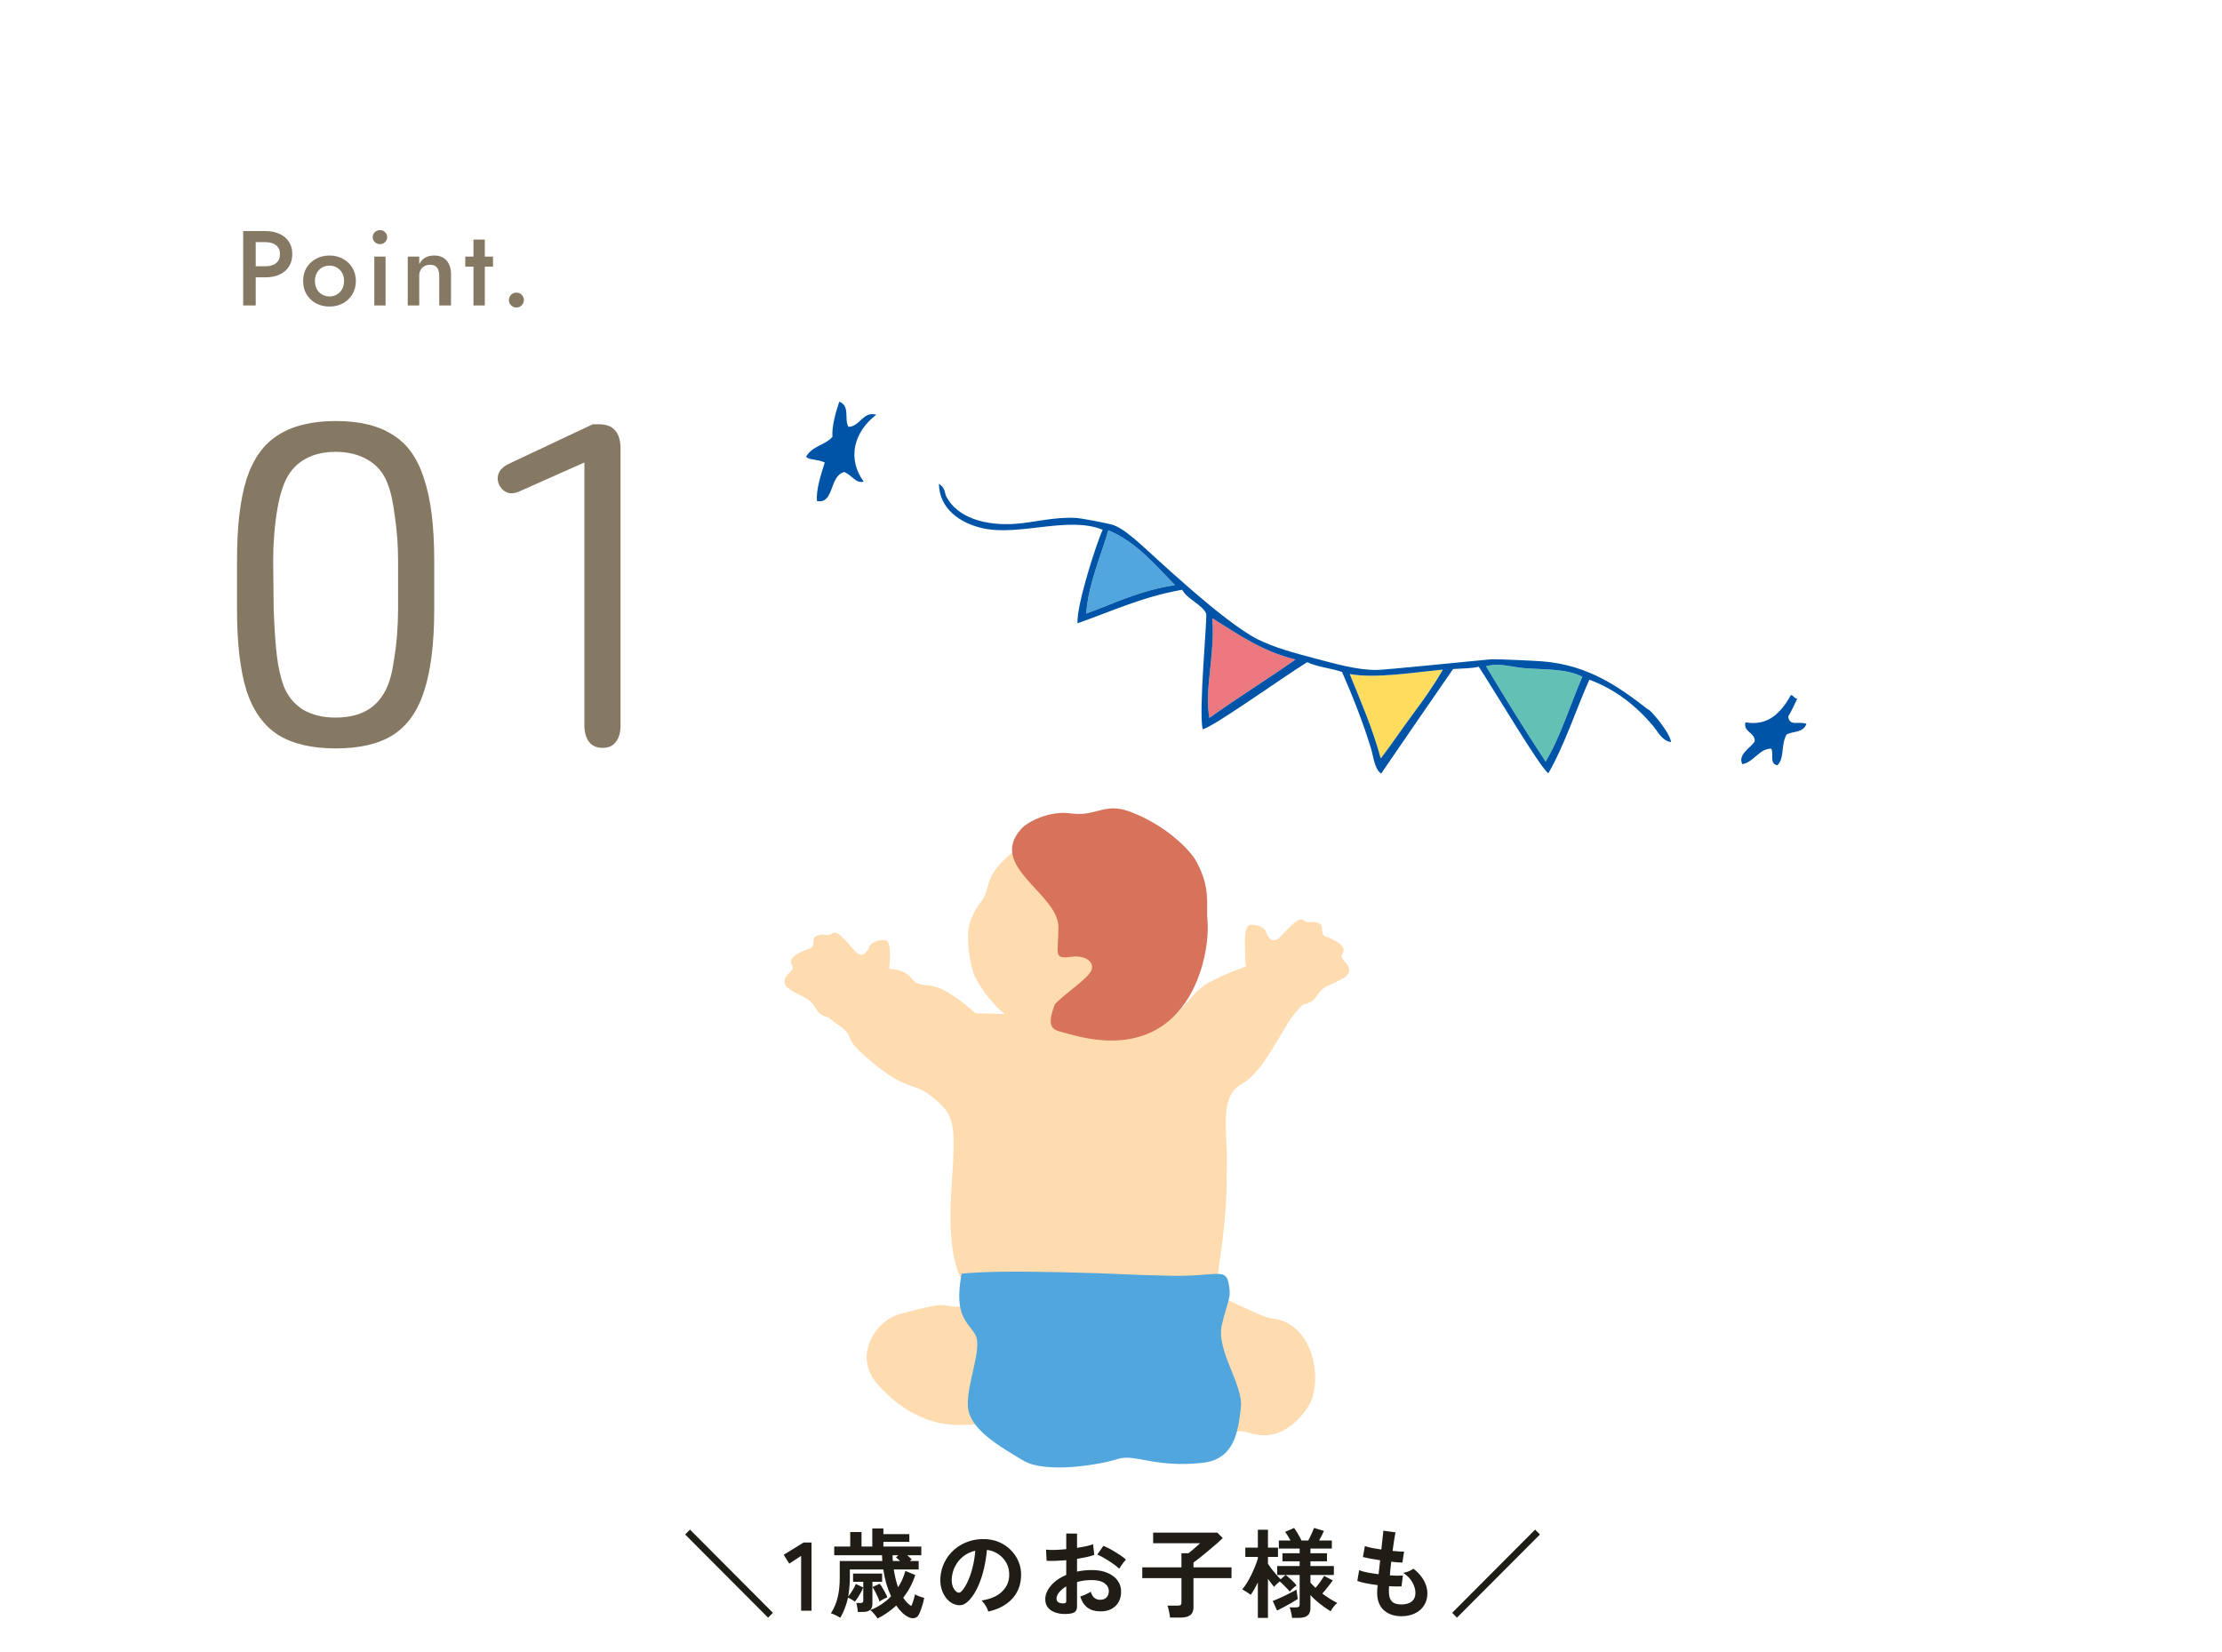 <svg width="320" height="238" viewBox="0 0 320 238" fill="none" xmlns="http://www.w3.org/2000/svg">
<path d="M35.022 33.283H36.829V44H35.022V33.283ZM36.094 34.875V33.283H38.253C39.029 33.283 39.702 33.421 40.274 33.696C40.856 33.962 41.305 34.344 41.621 34.844C41.938 35.334 42.096 35.921 42.096 36.605C42.096 37.289 41.938 37.881 41.621 38.381C41.305 38.881 40.856 39.269 40.274 39.545C39.702 39.81 39.029 39.943 38.253 39.943H36.094V38.35H38.253C38.875 38.35 39.376 38.203 39.753 37.907C40.131 37.611 40.32 37.177 40.32 36.605C40.32 36.033 40.131 35.605 39.753 35.319C39.376 35.023 38.875 34.875 38.253 34.875H36.094ZM43.655 40.479C43.655 39.754 43.818 39.116 44.145 38.565C44.482 38.014 44.936 37.585 45.508 37.279C46.079 36.962 46.727 36.804 47.452 36.804C48.177 36.804 48.82 36.962 49.381 37.279C49.953 37.585 50.407 38.014 50.744 38.565C51.081 39.116 51.249 39.754 51.249 40.479C51.249 41.193 51.081 41.831 50.744 42.392C50.407 42.944 49.953 43.377 49.381 43.694C48.82 44 48.177 44.153 47.452 44.153C46.727 44.153 46.079 44 45.508 43.694C44.936 43.377 44.482 42.944 44.145 42.392C43.818 41.831 43.655 41.193 43.655 40.479ZM45.355 40.479C45.355 40.917 45.446 41.305 45.63 41.642C45.814 41.969 46.064 42.229 46.38 42.423C46.697 42.607 47.054 42.699 47.452 42.699C47.84 42.699 48.192 42.607 48.508 42.423C48.835 42.229 49.09 41.969 49.274 41.642C49.458 41.305 49.55 40.917 49.55 40.479C49.55 40.04 49.458 39.652 49.274 39.315C49.09 38.978 48.835 38.718 48.508 38.534C48.192 38.35 47.84 38.259 47.452 38.259C47.054 38.259 46.697 38.35 46.38 38.534C46.064 38.718 45.814 38.978 45.63 39.315C45.446 39.652 45.355 40.04 45.355 40.479ZM53.675 34.155C53.675 33.87 53.777 33.63 53.982 33.436C54.196 33.242 54.441 33.145 54.717 33.145C55.013 33.145 55.257 33.242 55.451 33.436C55.656 33.63 55.758 33.87 55.758 34.155C55.758 34.431 55.656 34.671 55.451 34.875C55.257 35.069 55.013 35.166 54.717 35.166C54.441 35.166 54.196 35.069 53.982 34.875C53.777 34.671 53.675 34.431 53.675 34.155ZM53.905 36.957H55.528V44H53.905V36.957ZM63.254 39.713C63.254 39.193 63.147 38.8 62.932 38.534C62.718 38.269 62.386 38.136 61.937 38.136C61.631 38.136 61.361 38.203 61.126 38.335C60.891 38.458 60.707 38.641 60.575 38.886C60.442 39.121 60.376 39.397 60.376 39.713V44H58.722V36.957H60.376V38.044C60.6 37.626 60.886 37.315 61.233 37.11C61.59 36.906 62.014 36.804 62.504 36.804C63.3 36.804 63.907 37.049 64.326 37.539C64.744 38.019 64.953 38.682 64.953 39.529V44H63.254V39.713ZM67.004 36.957H71V38.412H67.004V36.957ZM68.183 34.508H69.821V44H68.183V34.508ZM73.288 43.219C73.288 42.923 73.391 42.673 73.595 42.469C73.809 42.255 74.064 42.147 74.36 42.147C74.677 42.147 74.937 42.255 75.141 42.469C75.345 42.673 75.447 42.923 75.447 43.219C75.447 43.505 75.345 43.755 75.141 43.969C74.937 44.184 74.677 44.291 74.36 44.291C74.064 44.291 73.809 44.184 73.595 43.969C73.391 43.755 73.288 43.505 73.288 43.219Z" fill="#867964"/>
<path d="M34.134 80.624C34.134 75.776 34.593 71.897 35.512 68.988C36.481 66.028 38.012 63.91 40.105 62.634C42.197 61.307 44.953 60.644 48.372 60.644C51.792 60.644 54.522 61.307 56.563 62.634C58.656 63.91 60.161 66.028 61.08 68.988C62.05 71.897 62.535 75.801 62.535 80.701V87.82C62.535 92.668 62.05 96.572 61.08 99.532C60.161 102.441 58.656 104.559 56.563 105.886C54.522 107.162 51.792 107.8 48.372 107.8C44.953 107.8 42.197 107.162 40.105 105.886C38.012 104.559 36.481 102.441 35.512 99.532C34.593 96.572 34.134 92.668 34.134 87.82V80.624ZM39.416 87.743C39.518 90.55 39.671 92.796 39.875 94.48C40.079 96.164 40.411 97.619 40.87 98.843C41.432 100.272 42.35 101.395 43.626 102.212C44.953 102.977 46.51 103.36 48.296 103.36C50.337 103.36 51.996 102.926 53.272 102.059C54.599 101.14 55.543 99.787 56.104 98.001C56.359 97.236 56.563 96.292 56.717 95.169C56.921 93.995 57.074 92.77 57.176 91.494C57.278 90.168 57.329 88.917 57.329 87.743V80.701C57.329 78.608 57.176 76.516 56.87 74.423C56.614 72.331 56.257 70.723 55.798 69.601C55.237 68.121 54.292 66.998 52.965 66.232C51.69 65.467 50.133 65.084 48.296 65.084C46.357 65.084 44.723 65.543 43.397 66.462C42.121 67.33 41.202 68.656 40.641 70.443C40.386 71.157 40.156 72.101 39.952 73.275C39.748 74.449 39.594 75.699 39.492 77.026C39.39 78.302 39.339 79.527 39.339 80.701L39.416 87.743ZM84.158 66.615L75.048 70.672C74.538 70.927 74.079 71.055 73.67 71.055C73.16 71.055 72.701 70.851 72.292 70.443C71.884 69.983 71.68 69.473 71.68 68.912C71.68 67.993 72.241 67.279 73.364 66.768L85.383 61.103H86.148C87.322 61.103 88.139 61.41 88.598 62.022C89.108 62.583 89.364 63.451 89.364 64.625V104.508C89.364 105.529 89.134 106.32 88.674 106.881C88.266 107.443 87.628 107.723 86.761 107.723C85.944 107.723 85.306 107.443 84.847 106.881C84.388 106.269 84.158 105.478 84.158 104.508V66.615Z" fill="#867964"/>
<path d="M110.614 233.008L98.672 221.024L99.372 220.324L111.314 232.308L110.614 233.008ZM115.374 232V224.104L113.666 225.224L112.868 223.95L115.724 222.186H116.872V232H115.374ZM126.381 233.12C126.259 232.924 126.091 232.7 125.877 232.448C125.662 232.196 125.475 232.019 125.317 231.916C125.905 231.692 126.451 231.412 126.955 231.076C127.459 230.74 127.916 230.357 128.327 229.928C128.065 229.368 127.837 228.761 127.641 228.108C127.454 227.455 127.309 226.773 127.207 226.064H122.391V227.212C122.391 227.716 122.367 228.197 122.321 228.654C122.283 229.102 122.227 229.541 122.153 229.97C122.367 229.699 122.577 229.396 122.783 229.06C122.997 228.715 123.151 228.411 123.245 228.15L124.309 228.654C124.243 228.85 124.141 229.079 124.001 229.34C123.861 229.601 123.711 229.853 123.553 230.096C123.394 230.339 123.245 230.539 123.105 230.698C123.002 230.605 122.848 230.502 122.643 230.39C122.437 230.269 122.265 230.18 122.125 230.124C122.013 230.647 121.863 231.146 121.677 231.622C121.499 232.098 121.28 232.565 121.019 233.022C120.925 232.957 120.79 232.877 120.613 232.784C120.435 232.7 120.258 232.616 120.081 232.532C119.903 232.457 119.763 232.411 119.661 232.392C120.127 231.645 120.454 230.871 120.641 230.068C120.837 229.256 120.935 228.327 120.935 227.282V224.846H127.067C127.057 224.715 127.048 224.58 127.039 224.44C127.039 224.3 127.034 224.16 127.025 224.02H120.137V222.76H122.447V220.674H124.071V222.76H125.625V220.156H127.221V220.968H130.959V222.088H127.221V222.76H132.681V224.02H130.665C130.767 224.113 130.87 224.207 130.973 224.3C131.085 224.393 131.192 224.491 131.295 224.594L131.043 224.846H132.303V226.064H128.719C128.859 227.007 129.064 227.861 129.335 228.626C129.577 228.262 129.783 227.884 129.951 227.492C130.128 227.091 130.273 226.685 130.385 226.274L131.813 226.862C131.617 227.459 131.374 228.033 131.085 228.584C130.795 229.125 130.459 229.643 130.077 230.138C130.422 230.67 130.809 231.067 131.239 231.328C131.295 231.235 131.355 231.09 131.421 230.894C131.495 230.689 131.565 230.474 131.631 230.25C131.696 230.017 131.743 229.816 131.771 229.648C131.929 229.741 132.144 229.839 132.415 229.942C132.695 230.045 132.923 230.115 133.101 230.152C132.998 230.684 132.867 231.174 132.709 231.622C132.559 232.061 132.415 232.401 132.275 232.644C132.135 232.877 131.939 233.017 131.687 233.064C131.444 233.12 131.178 233.083 130.889 232.952C130.553 232.793 130.231 232.569 129.923 232.28C129.624 231.991 129.339 231.65 129.069 231.258C128.686 231.622 128.271 231.958 127.823 232.266C127.384 232.583 126.903 232.868 126.381 233.12ZM123.539 232.182C123.529 231.995 123.501 231.771 123.455 231.51C123.417 231.249 123.371 231.043 123.315 230.894H123.917C124.075 230.894 124.183 230.866 124.239 230.81C124.295 230.754 124.323 230.656 124.323 230.516V227.842H122.853V226.652H127.039V227.842H125.639V230.992C125.639 231.393 125.531 231.692 125.317 231.888C125.102 232.084 124.752 232.182 124.267 232.182H123.539ZM126.661 230.684C126.614 230.497 126.53 230.273 126.409 230.012C126.287 229.741 126.157 229.475 126.017 229.214C125.886 228.953 125.765 228.747 125.653 228.598L126.689 228.122C126.81 228.262 126.941 228.453 127.081 228.696C127.23 228.939 127.37 229.186 127.501 229.438C127.631 229.69 127.729 229.905 127.795 230.082C127.645 230.129 127.459 230.213 127.235 230.334C127.011 230.446 126.819 230.563 126.661 230.684ZM128.579 224.846H129.629C129.526 224.743 129.423 224.65 129.321 224.566C129.218 224.473 129.12 224.393 129.027 224.328L129.377 224.02H128.551C128.551 224.16 128.551 224.3 128.551 224.44C128.56 224.58 128.569 224.715 128.579 224.846ZM142.327 232.126C142.289 231.977 142.219 231.799 142.117 231.594C142.014 231.389 141.893 231.193 141.753 231.006C141.622 230.81 141.491 230.651 141.361 230.53C142.639 230.334 143.61 229.919 144.273 229.284C144.945 228.64 145.299 227.884 145.337 227.016C145.374 226.325 145.248 225.709 144.959 225.168C144.669 224.627 144.273 224.188 143.769 223.852C143.274 223.516 142.728 223.315 142.131 223.25C142.056 224.118 141.916 225.005 141.711 225.91C141.505 226.815 141.225 227.665 140.871 228.458C140.525 229.251 140.101 229.923 139.597 230.474C139.214 230.885 138.841 231.123 138.477 231.188C138.122 231.253 137.744 231.202 137.343 231.034C136.951 230.866 136.605 230.6 136.307 230.236C136.008 229.872 135.779 229.443 135.621 228.948C135.462 228.444 135.397 227.907 135.425 227.338C135.471 226.489 135.672 225.714 136.027 225.014C136.381 224.305 136.857 223.693 137.455 223.18C138.052 222.667 138.738 222.279 139.513 222.018C140.287 221.757 141.113 221.649 141.991 221.696C142.7 221.733 143.367 221.892 143.993 222.172C144.618 222.452 145.164 222.839 145.631 223.334C146.107 223.819 146.471 224.384 146.723 225.028C146.984 225.672 147.091 226.377 147.045 227.142C146.979 228.421 146.531 229.494 145.701 230.362C144.87 231.221 143.745 231.809 142.327 232.126ZM137.777 229.298C137.879 229.373 137.987 229.41 138.099 229.41C138.211 229.41 138.323 229.354 138.435 229.242C138.771 228.906 139.079 228.43 139.359 227.814C139.648 227.198 139.886 226.503 140.073 225.728C140.269 224.953 140.395 224.165 140.451 223.362C139.807 223.511 139.233 223.782 138.729 224.174C138.234 224.566 137.842 225.042 137.553 225.602C137.263 226.153 137.1 226.759 137.063 227.422C137.044 227.861 137.1 228.243 137.231 228.57C137.371 228.887 137.553 229.13 137.777 229.298ZM154.059 232.434C153.368 232.518 152.757 232.485 152.225 232.336C151.693 232.196 151.277 231.958 150.979 231.622C150.68 231.286 150.531 230.866 150.531 230.362C150.531 229.699 150.797 229.051 151.329 228.416C151.87 227.772 152.612 227.249 153.555 226.848V224.734C153.041 224.771 152.542 224.799 152.057 224.818C151.581 224.837 151.137 224.837 150.727 224.818L150.643 223.208C150.997 223.245 151.431 223.259 151.945 223.25C152.458 223.231 152.995 223.194 153.555 223.138V220.884L155.109 220.898V222.956C155.575 222.881 156.009 222.802 156.411 222.718C156.821 222.625 157.157 222.527 157.419 222.424L157.587 223.964C157.26 224.085 156.882 224.193 156.453 224.286C156.023 224.379 155.575 224.463 155.109 224.538V226.372C155.435 226.297 155.776 226.241 156.131 226.204C156.485 226.167 156.854 226.148 157.237 226.148C158.133 226.148 158.893 226.288 159.519 226.568C160.153 226.839 160.634 227.207 160.961 227.674C161.287 228.131 161.451 228.649 161.451 229.228C161.451 230.124 161.18 230.829 160.639 231.342C160.097 231.855 159.365 232.107 158.441 232.098C157.722 232.098 157.115 231.921 156.621 231.566C156.135 231.202 155.785 230.665 155.571 229.956C155.785 229.891 156.047 229.793 156.355 229.662C156.663 229.522 156.905 229.391 157.083 229.27C157.316 230.045 157.764 230.432 158.427 230.432C158.837 230.432 159.15 230.315 159.365 230.082C159.579 229.839 159.687 229.541 159.687 229.186C159.687 228.729 159.481 228.351 159.071 228.052C158.66 227.744 158.044 227.59 157.223 227.59C156.476 227.59 155.771 227.683 155.109 227.87V231.356C155.109 231.701 155.029 231.953 154.871 232.112C154.712 232.28 154.441 232.387 154.059 232.434ZM161.185 225.952C160.961 225.728 160.657 225.485 160.275 225.224C159.892 224.953 159.5 224.701 159.099 224.468C158.697 224.225 158.338 224.043 158.021 223.922L158.903 222.662C159.239 222.793 159.607 222.97 160.009 223.194C160.41 223.418 160.802 223.656 161.185 223.908C161.567 224.16 161.889 224.403 162.151 224.636C162.057 224.739 161.941 224.879 161.801 225.056C161.67 225.233 161.544 225.406 161.423 225.574C161.311 225.742 161.231 225.868 161.185 225.952ZM153.051 230.95C153.228 230.959 153.354 230.941 153.429 230.894C153.513 230.847 153.555 230.763 153.555 230.642V228.5C153.125 228.761 152.785 229.046 152.533 229.354C152.281 229.662 152.155 229.97 152.155 230.278C152.155 230.493 152.234 230.656 152.393 230.768C152.551 230.88 152.771 230.941 153.051 230.95ZM168.507 232.994C168.488 232.835 168.46 232.644 168.423 232.42C168.385 232.205 168.339 231.995 168.283 231.79C168.236 231.575 168.185 231.403 168.129 231.272H169.599C169.795 231.272 169.935 231.244 170.019 231.188C170.103 231.123 170.145 230.992 170.145 230.796V227.31H164.503V225.756H170.145V223.726H171.153C171.311 223.605 171.498 223.455 171.713 223.278C171.937 223.091 172.151 222.905 172.357 222.718C172.571 222.531 172.73 222.387 172.833 222.284H166.071V220.758H175.311L176.095 221.542C175.917 221.719 175.684 221.939 175.395 222.2C175.105 222.452 174.788 222.723 174.443 223.012C174.097 223.301 173.757 223.586 173.421 223.866C173.085 224.137 172.781 224.379 172.511 224.594C172.24 224.809 172.03 224.967 171.881 225.07V225.756H177.355V227.31H171.881V231.482C171.881 232.005 171.727 232.387 171.419 232.63C171.12 232.873 170.667 232.994 170.061 232.994H168.507ZM181.149 233.036V227.94C180.981 228.285 180.808 228.612 180.631 228.92C180.463 229.219 180.29 229.485 180.113 229.718C179.963 229.597 179.763 229.457 179.511 229.298C179.268 229.139 179.063 229.018 178.895 228.934C179.119 228.682 179.343 228.374 179.567 228.01C179.791 227.646 180.005 227.254 180.211 226.834C180.416 226.414 180.598 226.003 180.757 225.602C180.925 225.191 181.055 224.823 181.149 224.496V224.258H179.343V222.914H181.149V220.338H182.605V222.914H184.047V224.258H182.605V225.252C182.735 225.448 182.903 225.686 183.109 225.966C183.323 226.237 183.547 226.507 183.781 226.778C184.014 227.049 184.233 227.282 184.439 227.478L185.125 226.862H183.935V225.574H187.169V224.888H184.691V223.726H187.169V223.054H184.173V221.892H185.853C185.591 221.407 185.335 220.991 185.083 220.646L186.371 220.086C186.539 220.31 186.725 220.599 186.931 220.954C187.136 221.309 187.304 221.621 187.435 221.892H188.415C188.573 221.593 188.727 221.276 188.877 220.94C189.035 220.595 189.152 220.31 189.227 220.086L190.669 220.506C190.585 220.711 190.477 220.94 190.347 221.192C190.225 221.435 190.099 221.668 189.969 221.892H191.803V223.054H188.723V223.726H191.103V224.888H188.723V225.574H192.097V226.862H188.723V227.968C188.835 228.089 188.951 228.211 189.073 228.332C189.194 228.453 189.32 228.579 189.451 228.71C189.684 228.439 189.913 228.15 190.137 227.842C190.361 227.525 190.547 227.24 190.697 226.988L191.943 227.646C191.737 227.926 191.495 228.243 191.215 228.598C190.944 228.953 190.683 229.265 190.431 229.536C190.785 229.797 191.145 230.045 191.509 230.278C191.873 230.511 192.232 230.712 192.587 230.88C192.419 231.011 192.241 231.197 192.055 231.44C191.868 231.683 191.723 231.897 191.621 232.084C191.089 231.757 190.557 231.384 190.025 230.964C189.502 230.544 189.068 230.138 188.723 229.746V231.636C188.723 232.121 188.583 232.476 188.303 232.7C188.032 232.924 187.612 233.036 187.043 233.036H186.077C186.058 232.821 186.011 232.56 185.937 232.252C185.871 231.944 185.801 231.701 185.727 231.524H186.651C186.837 231.524 186.968 231.496 187.043 231.44C187.127 231.375 187.169 231.253 187.169 231.076V226.862H185.153C185.395 227.039 185.671 227.273 185.979 227.562C186.296 227.851 186.543 228.117 186.721 228.36C186.581 228.453 186.413 228.589 186.217 228.766C186.03 228.934 185.871 229.097 185.741 229.256C185.554 229.013 185.325 228.761 185.055 228.5C184.793 228.229 184.541 227.991 184.299 227.786C184.149 227.907 183.995 228.043 183.837 228.192C183.687 228.341 183.571 228.467 183.487 228.57C183.365 228.43 183.225 228.257 183.067 228.052C182.917 227.847 182.763 227.632 182.605 227.408V233.036H181.149ZM183.921 231.986L183.291 230.6C183.515 230.516 183.781 230.409 184.089 230.278C184.397 230.138 184.719 229.989 185.055 229.83C185.391 229.662 185.703 229.503 185.993 229.354C186.291 229.205 186.529 229.074 186.707 228.962C186.716 229.046 186.735 229.186 186.763 229.382C186.791 229.569 186.819 229.755 186.847 229.942C186.875 230.119 186.893 230.241 186.903 230.306C186.688 230.455 186.399 230.637 186.035 230.852C185.671 231.057 185.297 231.263 184.915 231.468C184.532 231.673 184.201 231.846 183.921 231.986ZM201.827 232.798C200.781 232.798 199.937 232.509 199.293 231.93C198.658 231.351 198.336 230.516 198.327 229.424C198.327 229.293 198.331 229.135 198.341 228.948C198.359 228.761 198.378 228.551 198.397 228.318C197.799 228.243 197.239 228.155 196.717 228.052C196.203 227.949 195.788 227.837 195.471 227.716L195.737 226.162C196.017 226.283 196.409 226.395 196.913 226.498C197.426 226.591 197.967 226.675 198.537 226.75C198.574 226.423 198.611 226.092 198.649 225.756C198.686 225.42 198.723 225.079 198.761 224.734C198.247 224.659 197.767 224.58 197.319 224.496C196.871 224.412 196.525 224.337 196.283 224.272L196.563 222.69C196.787 222.774 197.113 222.863 197.543 222.956C197.972 223.04 198.434 223.119 198.929 223.194C199.003 222.587 199.064 222.041 199.111 221.556C199.167 221.071 199.204 220.711 199.223 220.478L200.973 220.716C200.917 220.968 200.851 221.332 200.777 221.808C200.702 222.275 200.627 222.802 200.553 223.39C200.889 223.427 201.201 223.455 201.491 223.474C201.78 223.493 202.018 223.497 202.205 223.488L201.967 225.07C201.789 225.07 201.561 225.061 201.281 225.042C201.001 225.014 200.693 224.981 200.357 224.944C200.319 225.28 200.282 225.611 200.245 225.938C200.217 226.265 200.189 226.591 200.161 226.918C200.534 226.937 200.879 226.951 201.197 226.96C201.523 226.96 201.803 226.951 202.037 226.932L201.841 228.5C201.589 228.509 201.309 228.514 201.001 228.514C200.702 228.505 200.385 228.491 200.049 228.472C200.039 228.631 200.03 228.785 200.021 228.934C200.021 229.074 200.021 229.209 200.021 229.34C200.03 229.937 200.175 230.381 200.455 230.67C200.735 230.959 201.192 231.104 201.827 231.104C202.452 231.104 202.942 230.964 203.297 230.684C203.661 230.395 203.843 229.975 203.843 229.424C203.843 228.957 203.698 228.458 203.409 227.926C203.119 227.394 202.676 226.937 202.079 226.554C202.34 226.517 202.615 226.437 202.905 226.316C203.194 226.185 203.409 226.064 203.549 225.952C204.202 226.447 204.701 227.007 205.047 227.632C205.392 228.257 205.565 228.878 205.565 229.494C205.565 230.175 205.401 230.763 205.075 231.258C204.757 231.753 204.319 232.131 203.759 232.392C203.199 232.663 202.555 232.798 201.827 232.798ZM209.821 233.008L209.135 232.308L221.077 220.324L221.777 221.024L209.821 233.008Z" fill="#1F1D16"/>
<path d="M140.468 145.947C133.615 139.749 133.122 143.245 131.17 140.821C128.993 138.13 122.516 140.51 120.886 141.079C118.591 141.872 116.693 144.854 120.403 147.395C123.899 149.787 120.403 148.693 125.594 152.993C130.795 157.293 131.374 155.771 134.034 157.83C137.09 160.189 137.412 161.476 137.315 165.83C137.219 170.184 136.543 173.937 137.09 179.138C137.648 184.404 139.492 185.455 139.578 186.752C139.696 188.543 138.152 188.329 136.307 188.039C135.074 187.846 133.948 188.136 129.647 189.251C126.194 190.152 122.763 195.203 126.302 199.299C129.84 203.396 134.034 205.165 137.658 205.251C141.283 205.326 141.862 204.425 146.688 207.428C154.302 212.168 157.798 209.83 160.844 209.262C164.093 208.651 162.527 210.141 171.653 209.155C178.645 208.393 176.061 205.176 180.2 206.463C183.525 207.493 186.377 205.584 188.286 202.785C190.678 199.278 189.348 190.549 183.182 189.905C181.981 189.776 179.932 188.629 177.037 187.374C175.332 186.645 174.688 188.329 175.686 181.412C176.844 173.347 176.608 170.709 176.694 167.02C176.769 163.331 175.514 157.915 178.785 156.157C182.335 154.248 184.898 147.245 187.203 145.154C190.667 142.012 184.361 134.559 180.565 138.226C178.678 140.049 179.332 138.827 174.227 141.454C171.214 143.009 170.645 146.13 166.838 147.384C163.031 148.639 165.348 149.165 160.243 147.717C155.138 146.269 143.803 146.022 140.479 145.947H140.468Z" fill="#FFDBB0"/>
<path d="M128.006 140.274C128.028 139.255 128.618 135.588 127.481 135.438C126.344 135.288 125.315 135.899 125.175 136.403C125.036 136.907 124.253 138.162 123.255 137.121C122.258 136.081 120.671 133.872 119.92 134.419C118.987 135.095 118.784 134.204 117.432 134.902C116.928 135.159 117.465 136.424 116.564 136.66C115.674 136.896 113.4 137.861 114.011 138.891C114.623 139.92 113.164 140.081 113.003 141.218C112.853 142.355 114.237 142.773 116.124 143.824C118.001 144.886 116.96 146.226 119.995 146.698C121.894 146.998 123.792 147.288 125.486 145.164C127.18 143.041 128.113 141.282 128.006 140.264V140.274Z" fill="#FFDBB0"/>
<path d="M179.342 138.022C179.364 137.004 178.935 133.315 180.082 133.218C181.23 133.111 182.227 133.776 182.345 134.28C182.463 134.794 183.192 136.071 184.233 135.084C185.273 134.087 186.956 131.953 187.686 132.521C188.587 133.239 188.833 132.36 190.152 133.111C190.646 133.39 190.056 134.634 190.935 134.902C191.814 135.17 194.045 136.242 193.391 137.24C192.737 138.237 194.184 138.462 194.292 139.61C194.399 140.757 192.994 141.1 191.064 142.076C189.133 143.052 190.12 144.446 187.064 144.779C185.155 144.993 183.246 145.207 181.637 143.009C180.039 140.811 179.182 139.02 179.332 138.012L179.342 138.022Z" fill="#FFDBB0"/>
<path d="M158.656 147.363C154.324 149.626 149.852 149.379 146.967 147.696C144.093 146.001 141.916 143.556 140.35 140.575C139.321 137.819 139.278 134.516 139.578 133.283C139.857 132.146 140.457 130.966 141.23 129.958C143.053 127.599 141.165 126.548 146.098 122.526C147.6 121.304 155.396 116.253 163.385 120.414C170.41 124.071 167.739 142.623 158.667 147.374L158.656 147.363Z" fill="#FFDBB0"/>
<path d="M147.108 119.363C147.955 118.355 151.205 116.725 154.154 117.154C157.789 117.69 159.023 115.577 162.572 116.853C167.527 118.633 171.259 122.215 172.267 124.038C174.422 127.953 173.672 130.28 173.897 132.703C174.315 137.111 171.677 154.001 153.961 148.94C151.816 148.328 150.476 148.521 151.923 144.618C153.982 142.591 157.189 140.65 157.275 139.406C157.36 138.162 155.687 137.626 154.519 137.787C151.58 138.194 152.417 137.583 152.427 133.572C152.449 128.682 142.132 124.821 147.097 119.363H147.108Z" fill="#D8735B"/>
<path d="M138.485 183.449C141.638 183.17 145.455 183.085 153.08 183.256C160.705 183.417 161.863 183.621 168.491 183.76C175.118 183.9 176.48 182.559 176.93 184.8C177.381 187.042 176.877 187.031 175.976 190.774C175.064 194.527 179.107 199.407 178.7 202.828C178.292 206.248 177.778 210.216 173.145 210.71C166.196 211.45 163.461 209.348 160.962 210.152C158.464 210.956 150.635 212.329 147.354 210.367C144.072 208.404 139.654 205.916 139.396 202.656C139.139 199.396 141.573 194.141 140.447 192.232C139.332 190.323 137.348 189.594 138.485 183.449Z" fill="#51A7DD"/>
<g clip-path="url(#clip0_442_1206)">
<path fill-rule="evenodd" clip-rule="evenodd" d="M174.59 89.035C178.283 91.351 181.818 93.846 186.573 94.987C182.516 97.849 178.19 100.513 174.168 103.407C173.421 99.196 175 94.35 174.59 89.035Z" fill="#ED7980"/>
<path fill-rule="evenodd" clip-rule="evenodd" d="M194.376 97.086C198.062 97.757 203.464 96.869 207.795 96.446C206.502 98.727 204.962 100.867 203.403 102.962C201.862 105.035 200.433 107.192 198.846 109.251C197.661 104.858 195.961 101.033 194.376 97.086Z" fill="#FEDC5E"/>
<path fill-rule="evenodd" clip-rule="evenodd" d="M169.205 84.278C164.139 85.045 160.521 86.885 156.43 88.377C156.72 84.226 158.485 80.257 159.613 76.38C163.626 78.02 166.576 81.577 169.211 84.279L169.205 84.278Z" fill="#51A7DD"/>
<path fill-rule="evenodd" clip-rule="evenodd" d="M227.879 97.481C226.115 101.556 224.809 105.973 222.594 109.719C219.636 105.245 216.802 100.636 214.009 95.978C215.902 95.419 217.738 96.119 219.671 96.259C222.705 96.48 225.562 96.31 227.879 97.481Z" fill="#62C0B4"/>
<path fill-rule="evenodd" clip-rule="evenodd" d="M257.92 100.113C258.372 100.215 258.349 100.568 258.829 100.651C258.397 101.503 258.01 102.441 257.526 103.206C257.758 104.673 258.89 103.836 260.156 104.26C259.653 105.623 258.22 105.26 257.278 105.81C256.435 107.366 257.042 109.228 255.954 110.233C254.723 109.937 255.543 108.53 255.066 107.827C253.297 107.862 252.56 109.805 250.912 110.066C250.263 108.717 251.94 107.839 252.681 106.846C252.914 105.551 250.962 105.438 251.38 104.044C254.571 104.611 256.453 102.751 257.917 100.106L257.92 100.113Z" fill="#0054A7"/>
<path fill-rule="evenodd" clip-rule="evenodd" d="M237.417 102.246C233.103 98.891 228.739 95.814 222.208 95.267C221.153 95.178 215.329 94.903 214.672 94.967C210.335 95.393 199.375 96.487 198.307 96.499C195.364 96.528 192.092 95.547 189.365 94.836C186.405 94.055 183.457 93.266 181.06 92.049C176.033 89.501 165.682 79.601 164.028 78.179C162.99 77.291 161.586 76.055 160.308 75.617C159.634 75.388 155.677 74.635 154.94 74.597C151.828 74.431 148.867 75.263 146.237 75.452C141.958 75.756 137.906 74.603 136.296 71.553C135.974 70.941 136.219 70.366 135.219 69.684C135.262 73.263 138.248 75.349 141.511 76.083C146.829 77.271 153.899 74.275 158.803 76.309C157.937 78.146 155.033 87.099 155.174 89.776C160.072 88.07 164.449 85.976 170.248 84.945C171.006 86.342 173.102 87.048 173.699 88.369C173.91 88.831 172.566 102.705 173.216 105.035C174.709 104.734 184.434 97.763 188.247 95.383C189.721 96.074 191.676 96.233 193.273 96.789C194.769 100.182 196.287 104.02 197.433 107.768C197.834 109.075 197.921 110.732 198.907 111.421C200.028 109.771 206.923 99.729 209.262 96.364C210.52 96.275 211.924 96.291 212.96 96.035C215.463 99.846 221.708 110.436 222.983 111.383C225.359 107.264 227.021 102.049 228.889 97.906C232.658 99.284 235.629 101.677 238.022 104.501C238.739 105.348 239.362 106.733 240.652 106.886C240.527 105.49 237.518 102.054 237.422 102.247L237.417 102.246ZM156.431 88.377C156.72 84.226 158.486 80.257 159.614 76.38C163.626 78.02 166.576 81.577 169.211 84.279C164.145 85.047 160.527 86.886 156.436 88.379L156.431 88.377ZM174.168 103.412C173.421 99.201 175 94.355 174.59 89.041C178.284 91.356 181.818 93.851 186.573 94.993C182.516 97.854 178.19 100.518 174.168 103.412ZM203.404 102.962C201.862 105.035 200.434 107.192 198.847 109.251C197.661 104.858 195.962 101.033 194.376 97.086C198.063 97.757 203.465 96.868 207.796 96.446C206.502 98.727 204.963 100.867 203.404 102.962ZM222.595 109.714C219.637 105.24 216.803 100.63 214.01 95.973C215.903 95.414 217.74 96.114 219.672 96.254C222.706 96.475 225.564 96.305 227.881 97.476C226.116 101.551 224.81 105.968 222.595 109.714Z" fill="#0054A7"/>
<path fill-rule="evenodd" clip-rule="evenodd" d="M120.862 57.863C122.481 58.436 121.529 60.392 122.191 61.478C123.835 61.471 124.261 59.197 126.197 59.733C122.818 62.348 122.056 66.19 124.382 69.366C123.263 69.713 122.608 68.347 121.578 67.988C119.38 68.567 120.186 72.635 117.647 72.168C117.528 70.585 118.149 68.603 118.779 66.612C117.591 66.079 116.701 66.328 116.076 65.802C116.997 64.192 118.771 64.175 119.884 62.922C119.789 61.462 120.262 59.696 120.863 57.858L120.862 57.863Z" fill="#0054A7"/>
</g>
<defs>
<clipPath id="clip0_442_1206">
<rect width="149.056" height="30.167" fill="white" transform="translate(118.652 57.201) rotate(16.674)"/>
</clipPath>
</defs>
</svg>
